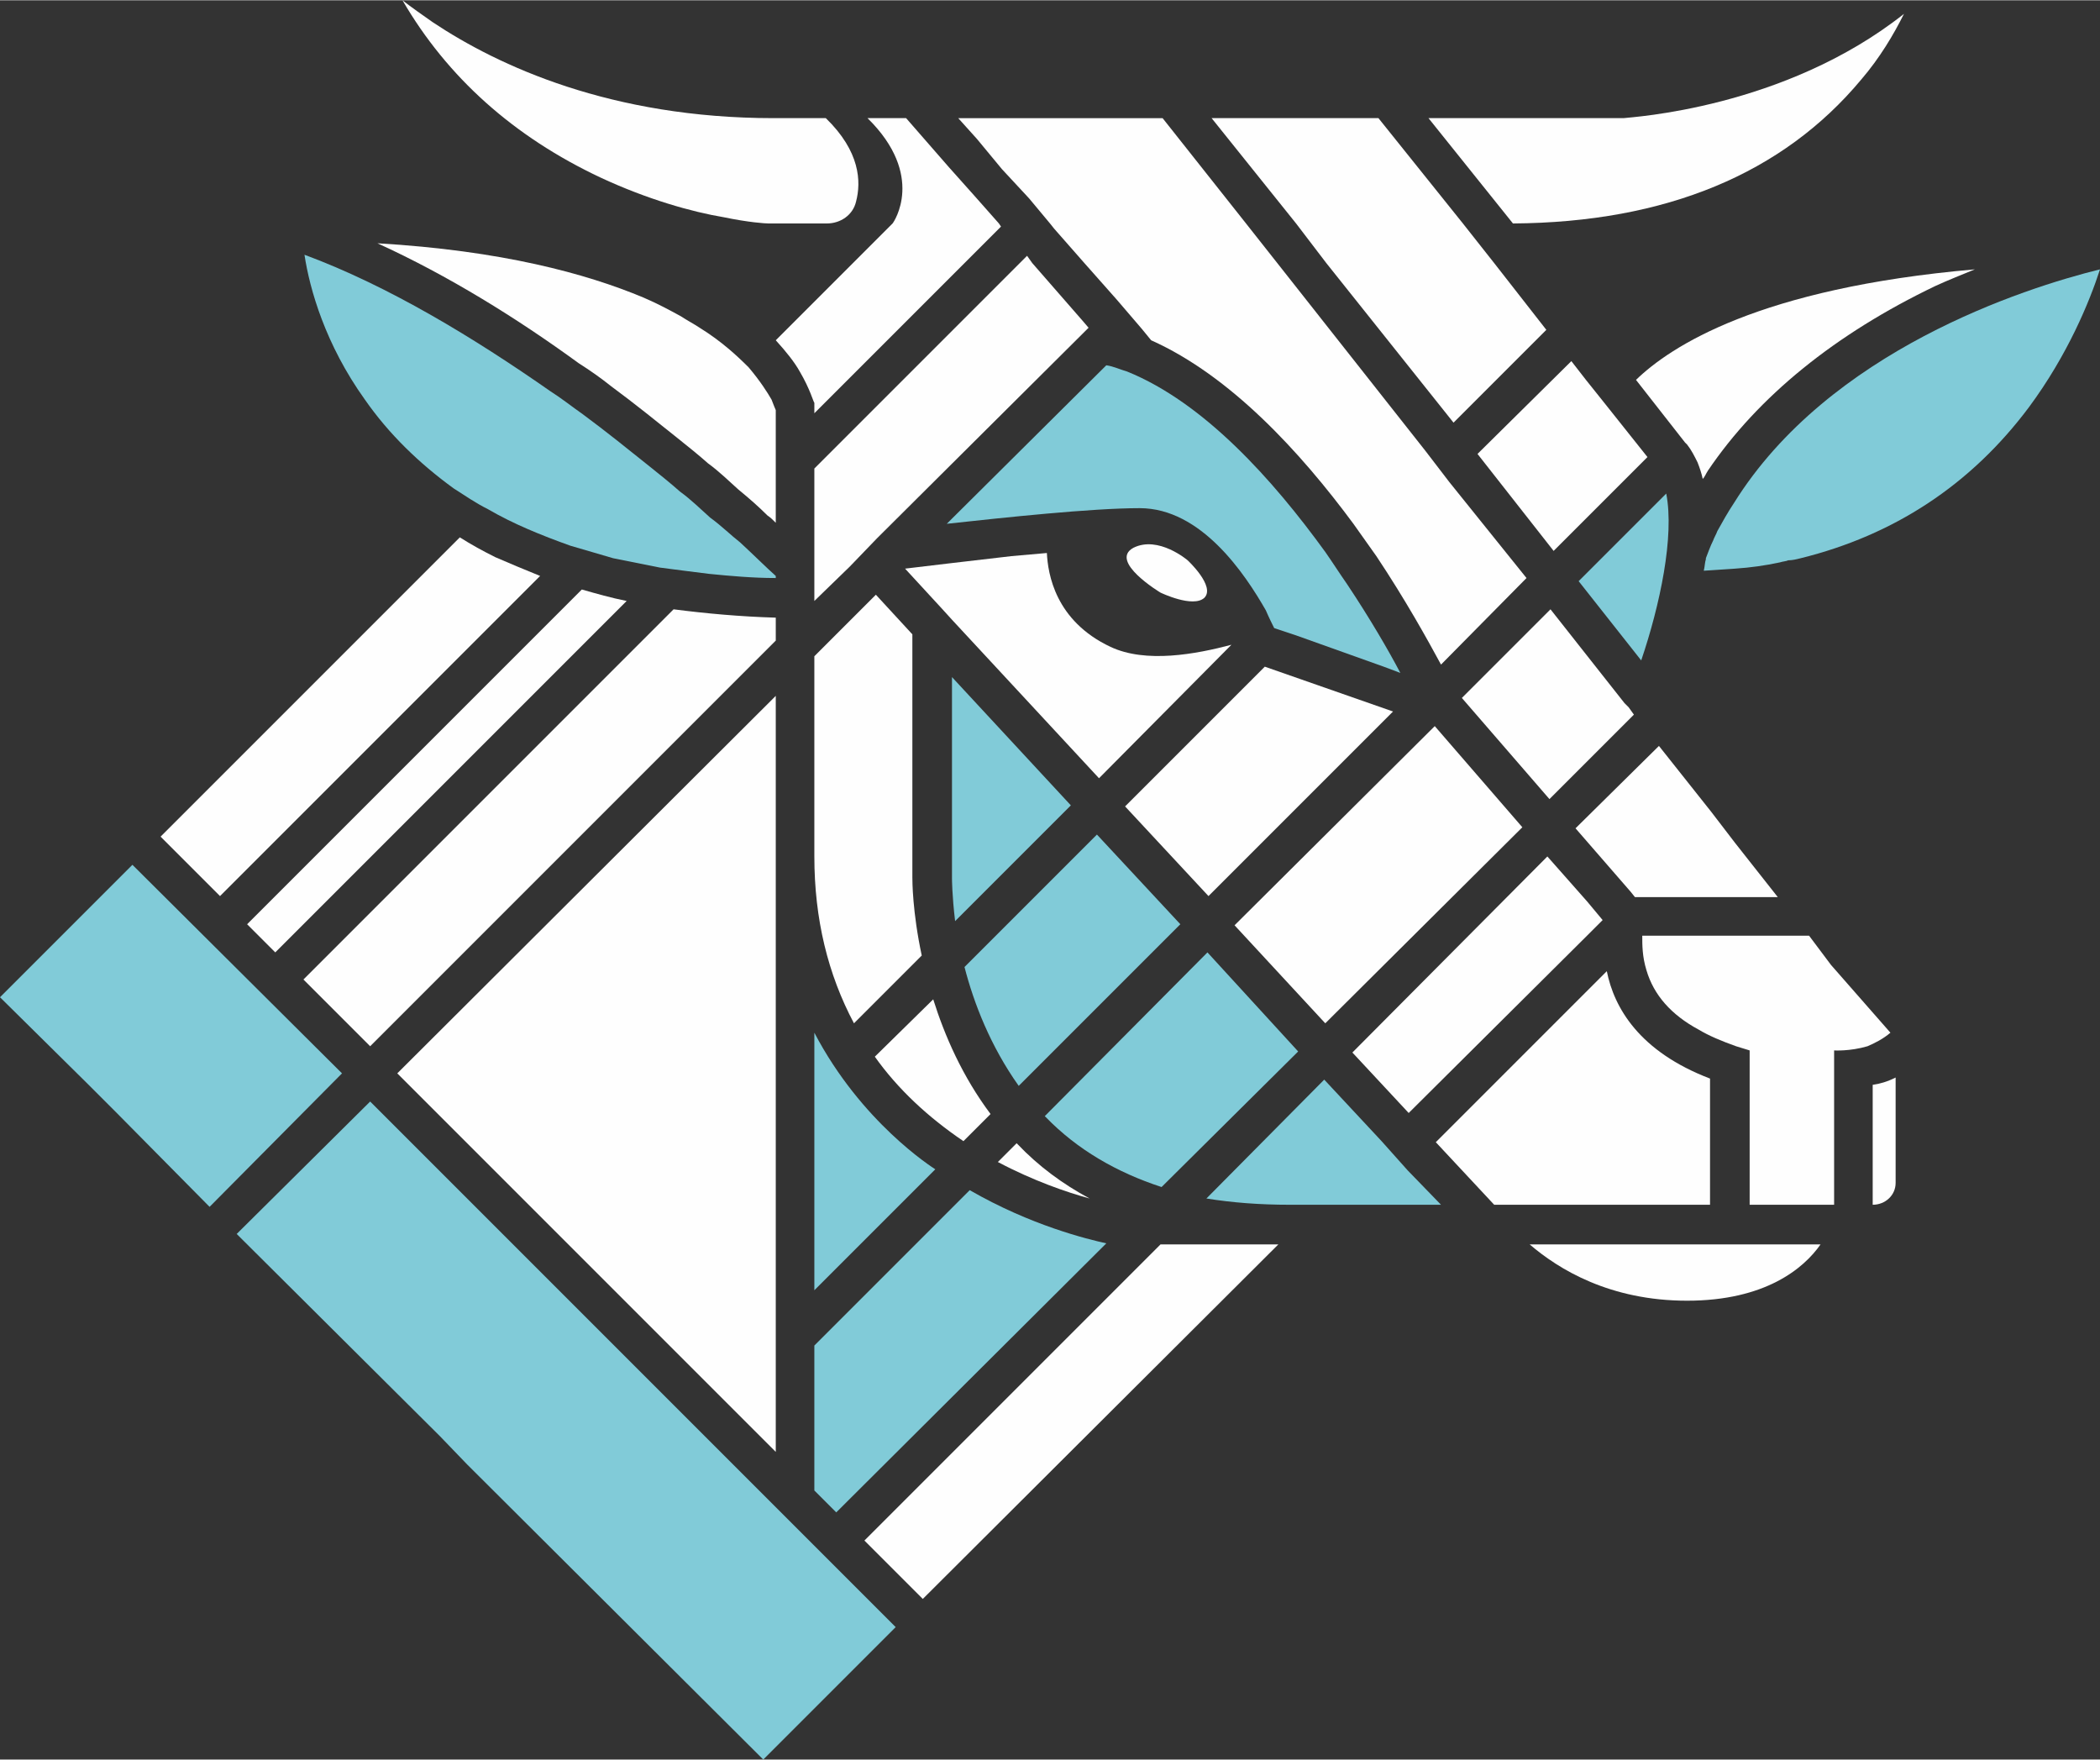 <?xml version="1.0" encoding="UTF-8"?>
<!DOCTYPE svg PUBLIC "-//W3C//DTD SVG 1.1//EN" "http://www.w3.org/Graphics/SVG/1.1/DTD/svg11.dtd">
<!-- Creator: CorelDRAW X8 -->
<svg xmlns="http://www.w3.org/2000/svg" xml:space="preserve" width="34.83mm" height="29.185mm" version="1.1" style="shape-rendering:geometricPrecision; text-rendering:geometricPrecision; image-rendering:optimizeQuality; fill-rule:evenodd; clip-rule:evenodd"
viewBox="0 0 2014 1687"
 xmlns:xlink="http://www.w3.org/1999/xlink">
 <rect x="0" y="0" width="2014" height="1687" fill="#333333" stroke="none"/>
 <defs>
  <style type="text/css">
   <![CDATA[
    .fil0 {fill:#FEFEFE;fill-rule:nonzero}
    .fil1 {fill:#81CBD8;fill-rule:nonzero}
   ]]>
  </style>
 </defs>
 <g id="Capa_x0020_1">
  <path class="fil0" d="M586 370c23,17 44,34 64,50 10,8 20,16 29,24 11,8 20,17 29,25 11,9 20,17 28,25 3,2 5,4 8,7l0 -108c-1,-2 -2,-5 -4,-10 -4,-7 -11,-18 -22,-31 -11,-11 -26,-25 -47,-38 -6,-4 -12,-7 -18,-11 -11,-6 -22,-12 -36,-18 -55,-23 -136,-45 -255,-52 68,31 134,72 193,115 11,7 21,14 31,22z"/>
  <path class="fil1" d="M435 468c11,7 21,14 33,20 24,14 51,25 79,35 14,4 27,8 41,12 15,3 30,6 45,9 15,2 31,4 47,6 20,2 42,4 64,4l0 -2c-9,-8 -20,-19 -34,-32 -9,-7 -18,-16 -29,-24 -9,-8 -18,-17 -29,-25 -9,-8 -19,-16 -29,-24 -20,-16 -41,-33 -64,-50 -10,-7 -20,-15 -31,-22 -73,-51 -155,-101 -236,-131 5,33 20,86 58,139 23,33 52,61 85,85z"/>
  <path class="fil0" d="M237 886l27 27 337 -337c-15,-3 -29,-7 -43,-11l-321 321z"/>
  <polygon class="fil1" points="127,829 0,956 84,1039 111,1066 201,1157 328,1029 "/>
  <path class="fil0" d="M518 552c-15,-6 -29,-12 -43,-18 -12,-6 -23,-12 -34,-19l-287 287 57 57 307 -307z"/>
  <polygon class="fil0" points="829,1477 885,1533 1226,1193 1113,1193 "/>
  <polygon class="fil1" points="780,1481 780,1481 355,1056 227,1183 422,1377 448,1404 448,1404 732,1687 859,1560 802,1503 "/>
  <path class="fil0" d="M744 592c-34,-1 -67,-4 -98,-8l-355 355 64 64 389 -389 0 -22z"/>
  <polygon class="fil0" points="602,1250 685,1333 712,1360 744,1392 744,667 381,1029 576,1224 "/>
  <path class="fil1" d="M781 1237l116 -116c0,0 0,0 0,0 -3,-2 -71,-45 -116,-131l0 247z"/>
  <path class="fil1" d="M781 1429l21 21 259 -258c-18,-4 -72,-17 -131,-51l-149 149 0 139z"/>
  <polygon class="fil0" points="1460,793 1376,696 1184,887 1271,981 "/>
  <path class="fil0" d="M1618 1247c75,0 112,-31 128,-54l-279 0c28,24 77,54 151,54z"/>
  <path class="fil0" d="M1796 1155l0 0c12,0 22,-9 22,-21l0 -101c-8,4 -15,6 -22,7l0 115z"/>
  <path class="fil1" d="M913 842c0,0 0,16 3,41l111 -111 -114 -123 0 193z"/>
  <path class="fil1" d="M1052 800l-127 127c9,35 25,76 52,114l155 -155 -80 -86z"/>
  <path class="fil1" d="M1245 1008l-87 -95 -156 157c0,0 0,0 1,1 30,31 68,53 111,67l131 -130z"/>
  <path class="fil1" d="M1325 1094l-55 -59 -113 114c25,4 51,6 80,6l145 0 -32 -33 -25 -28z"/>
  <path class="fil0" d="M781 821c0,60 13,113 38,160l65 -65c-9,-42 -9,-72 -9,-75l0 -233 -35 -38 -59 59 0 192z"/>
  <path class="fil0" d="M924 1094l26 -26c-27,-36 -44,-75 -55,-110l-56 55c22,31 51,58 85,81z"/>
  <path class="fil0" d="M957 1114c34,18 66,29 88,35 -26,-14 -49,-31 -69,-52 0,0 -1,-1 -1,-1l-18 18z"/>
  <path class="fil0" d="M1004 530c-11,1 -22,2 -34,3 -44,5 -85,10 -102,12l35 38 10 11 141 152 127 -128c-34,9 -82,18 -116,2 -53,-25 -60,-70 -61,-90z"/>
  <polygon class="fil0" points="1521,364 1507,346 1417,435 1490,528 1580,438 1537,384 "/>
  <path class="fil1" d="M1598 473l-84 84 60 76c18,-53 32,-119 24,-160z"/>
  <polygon class="fil0" points="1486,766 1567,685 1562,678 1558,674 1487,584 1402,669 "/>
  <path class="fil0" d="M1856 274c13,-6 26,-11 38,-16 -207,18 -292,74 -325,106l47 60 0 0 2 2 0 0c4,5 7,11 10,17 2,5 4,11 5,16 2,-2 3,-5 5,-8 48,-71 122,-131 218,-177z"/>
  <path class="fil1" d="M1663 482c-6,9 -11,18 -16,27 -1,3 -3,6 -4,9 -3,6 -5,12 -7,17 0,1 0,1 0,1 -1,3 -1,7 -2,11l30 -2c15,-1 29,-3 43,-6l0 0c3,-1 6,-1 8,-2 4,0 8,-1 12,-2 89,-22 163,-70 219,-145 37,-50 58,-101 68,-132 -73,18 -260,78 -351,224z"/>
  <polygon class="fil0" points="1522,897 1537,882 1522,864 1484,821 1297,1009 1351,1067 "/>
  <polygon class="fil0" points="1568,860 1705,860 1664,808 1641,778 1591,715 1511,794 1564,855 "/>
  <path class="fil0" d="M1640 1034c-68,-26 -92,-68 -99,-103l-164 164 56 60 207 0 0 -121z"/>
  <path class="fil0" d="M1756 925l-21 -28 -160 0c0,9 0,20 4,33 0,0 0,0 0,0 7,24 24,43 50,57 10,6 22,11 36,16l13 4 0 0 0 148 81 0 0 -148c0,0 15,1 32,-4 7,-3 15,-7 22,-13l-57 -65z"/>
  <path class="fil0" d="M1575 897l0 0c0,0 0,0 0,0l0 0z"/>
  <path class="fil0" d="M856 214l0 0 -38 38 -74 74c10,11 18,21 23,30 10,17 13,29 14,30l0 2 0 8 179 -179 -2 -3 -23 -26 -25 -28 -41 -47 -37 0c56,55 25,100 24,101z"/>
  <path class="fil0" d="M1451 214c147,-1 259,-48 334,-138 18,-21 31,-43 41,-63 -115,91 -262,99 -269,100l-187 0 81 101 0 0z"/>
  <polygon class="fil0" points="990,252 985,245 781,449 781,576 815,543 841,516 1044,314 1038,307 "/>
  <polygon class="fil0" points="1272,252 1394,405 1483,316 1433,252 1403,214 1322,113 1162,113 1243,214 "/>
  <path class="fil0" d="M961 162l26 28 20 24 4 5 29 33 31 35 24 28 9 11c76,34 143,107 194,176 7,10 15,21 22,31 28,42 49,80 62,104l82 -83 -74 -92 -23 -30 -142 -180 -30 -38 -80 -101 -196 0 18 20 24 29z"/>
  <polygon class="fil0" points="1336,682 1213,639 1079,773 1159,859 "/>
  <path class="fil1" d="M1292 560c-7,-10 -14,-21 -21,-31 -50,-69 -116,-143 -190,-173 0,0 0,0 0,0 -7,-2 -13,-5 -20,-6l-153 152c55,-6 139,-15 185,-15 59,0 101,63 121,98 3,7 6,13 8,17l21 7 84 30 16 6c-11,-21 -29,-52 -51,-85z"/>
  <path class="fil0" d="M576 170c45,21 88,33 118,38 24,5 40,6 43,6l56 0c13,0 25,-8 28,-21 5,-19 4,-48 -29,-80l-50 0c-156,0 -264,-50 -327,-92 -10,-7 -20,-14 -29,-21 43,74 107,131 190,170z"/>
  <path class="fil0" d="M1155 573c11,-11 -16,-36 -16,-36 0,0 -28,-24 -52,-12 -24,13 26,43 26,43 0,0 31,15 42,5z"/>
 </g>
</svg>
